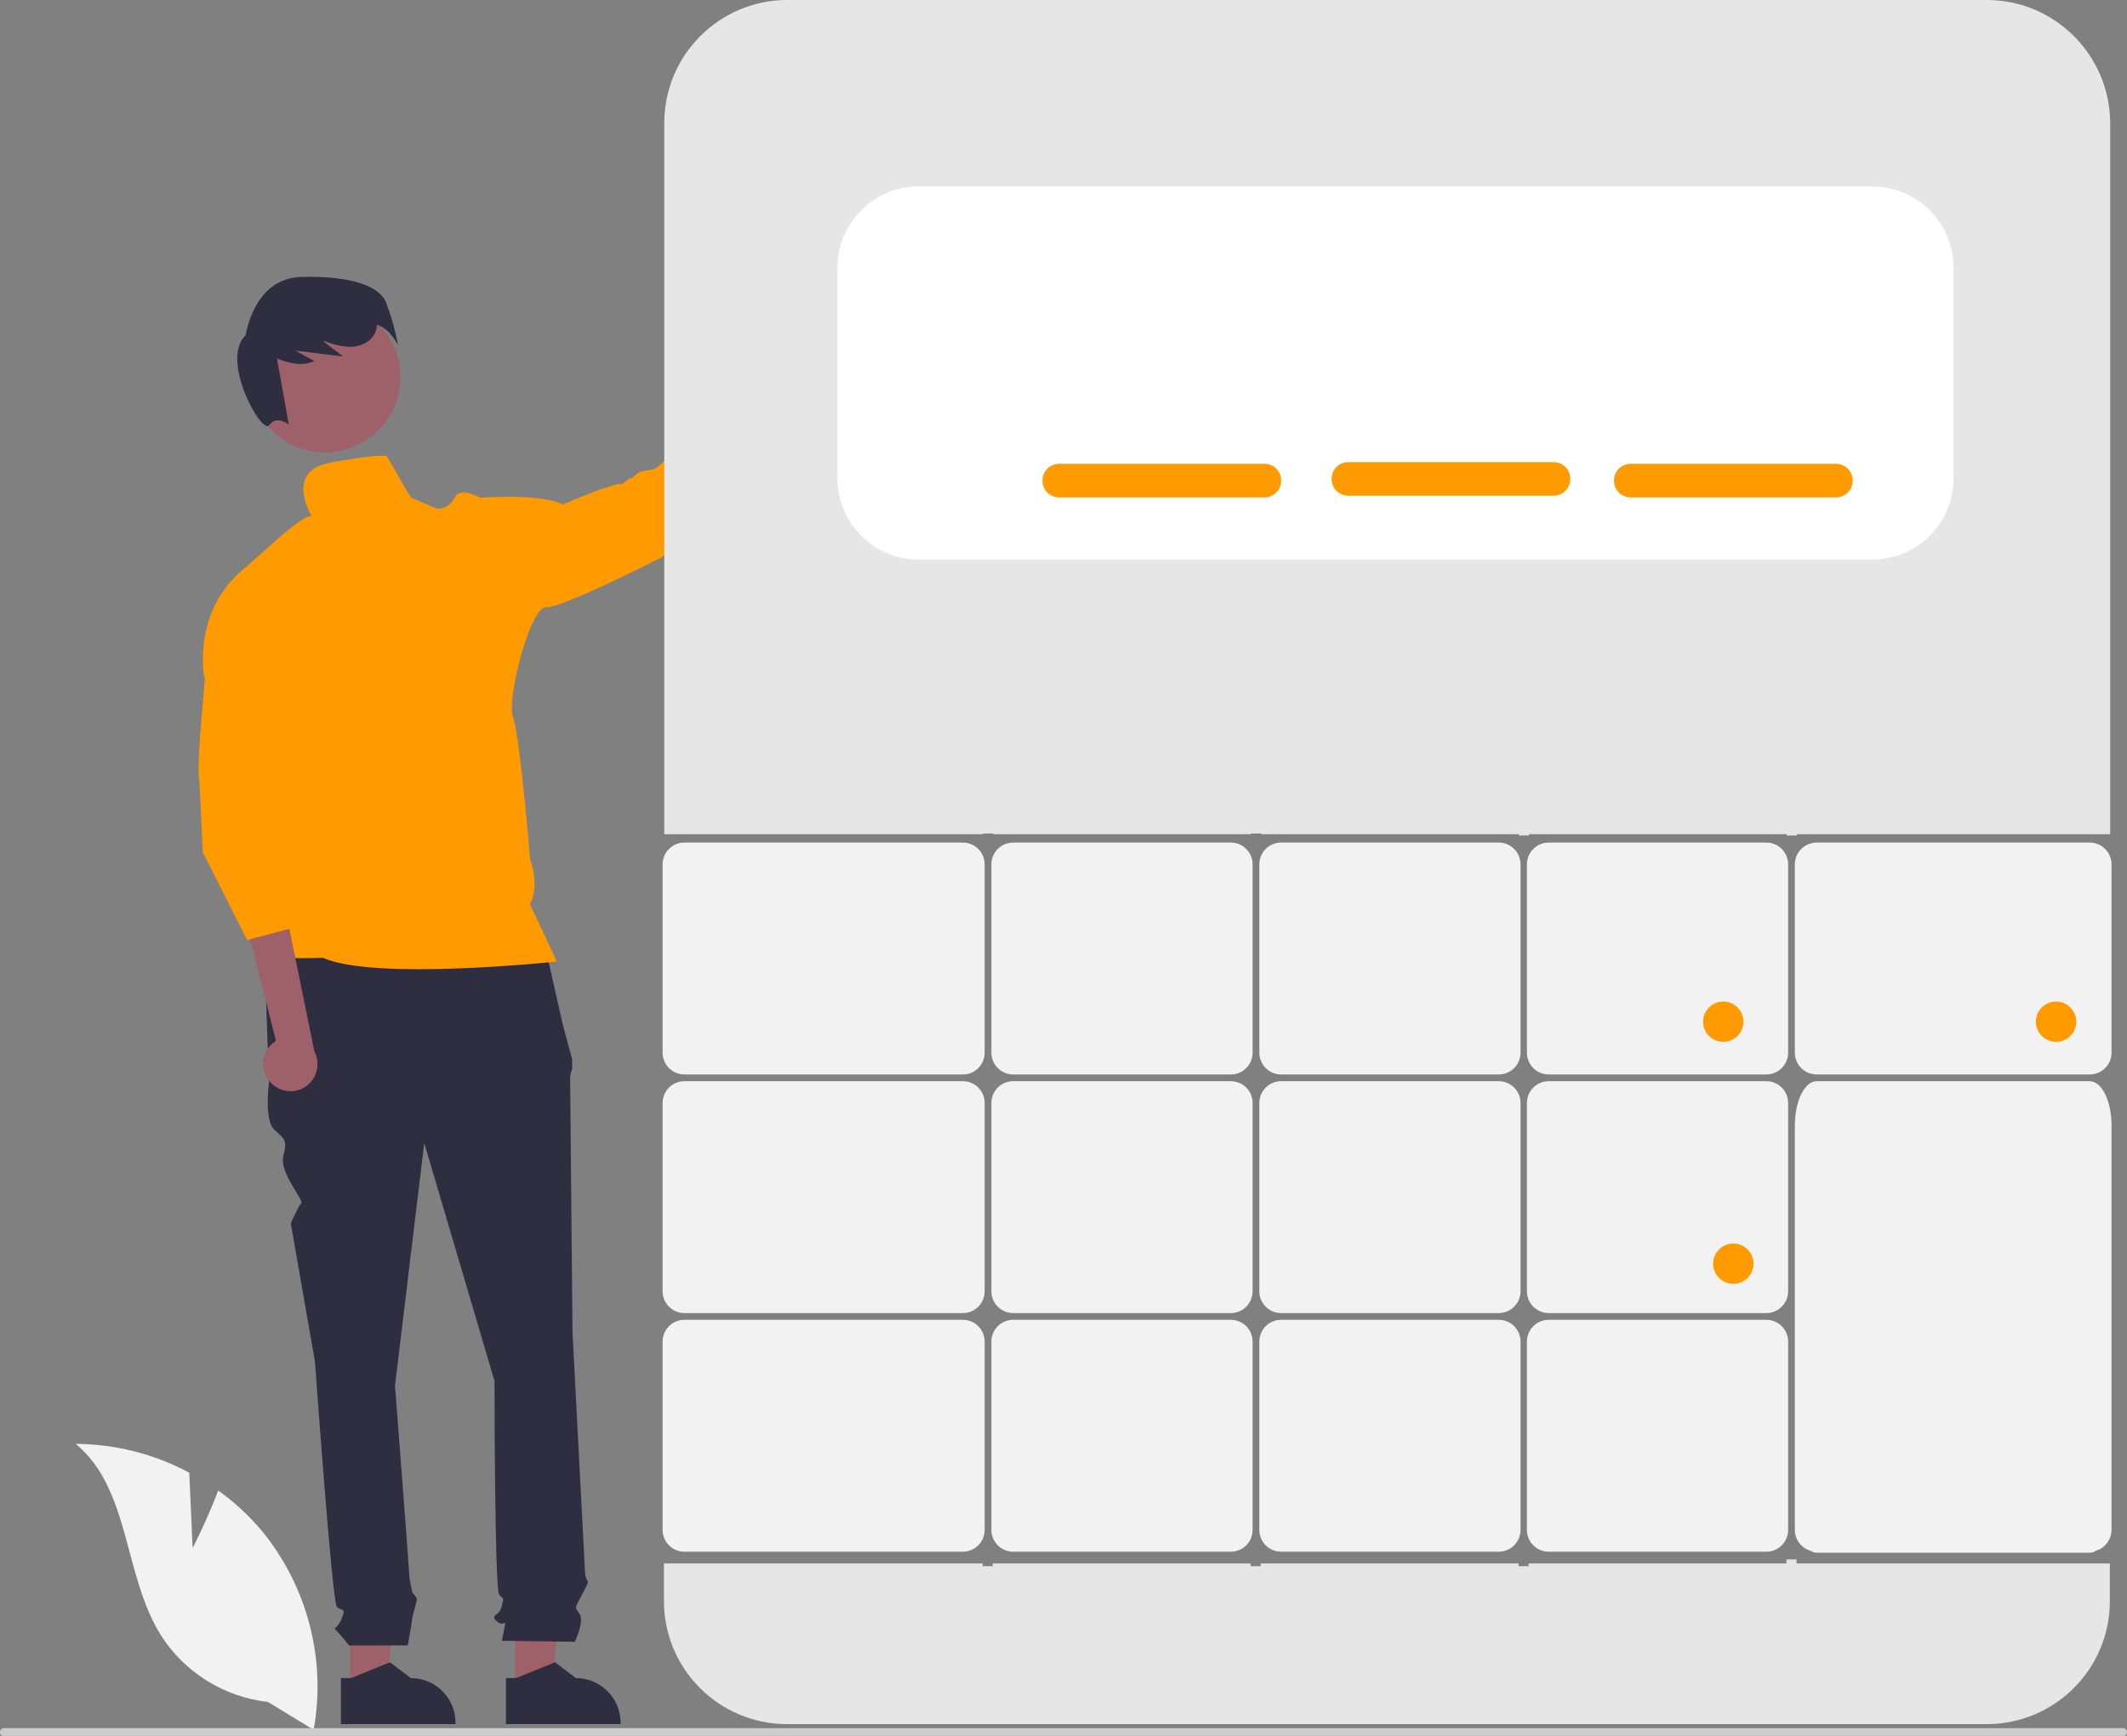<?xml version="1.0" encoding="utf-8"?>
<!-- Generator: Adobe Illustrator 26.1.0, SVG Export Plug-In . SVG Version: 6.00 Build 0)  -->
<svg version="1.1" id="Ebene_1" xmlns="http://www.w3.org/2000/svg" xmlns:xlink="http://www.w3.org/1999/xlink" x="0px" y="0px"
	 viewBox="0 0 632.7 516.5" style="enable-background:new 0 0 632.7 516.5;" xml:space="preserve">
<rect x="0" y="0" width="632.7" height="516.5" fill="#808080" stroke="none"/>
<style type="text/css">
	.st0{fill:#9E616A;}
	.st1{fill:#2F2E41;}
	.st2{fill:#FF9B00;}
	.st3{fill:#F2F2F2;}
	.st4{fill:#E6E6E6;}
	.st5{fill:#FFFFFF;}
	.st6{fill:#CCCCCC;}
</style>
<polygon class="st0" points="104.1,502.8 114.7,502.8 119.7,462 104.1,462 "/>
<path class="st1" d="M101.4,499.3h3l11.6-4.7l6.2,4.7l0,0c7.3,0,13.3,5.9,13.3,13.3v0.4h-34.1V499.3z"/>
<polygon class="st0" points="153.2,502.8 163.8,502.8 168.8,462 153.2,462 "/>
<path class="st1" d="M150.5,499.3h3l11.6-4.7l6.2,4.7l0,0c7.3,0,13.3,5.9,13.3,13.3v0.4h-34.1V499.3z"/>
<path class="st1" d="M161.7,279.6l-83.1,2.2l1.4,40.4c0,0-1.4,10.8,1.4,13.7s4.3,2.9,2.9,7.9s6.2,13.3,5.3,14.2s-3.1,6-3.1,6
	l7.2,41.2c0,0,5.1,71.5,6.5,72.9s2.9,0,1.4,3.6s-2.9,2.2-1.4,3.6c1.3,1.4,2.5,2.8,3.6,4.3h17.5c0,0,1.3-7.2,1.3-7.9s1.4-5.1,1.4-5.8
	s-1.3-2-1.3-2c-0.4-1.5-0.7-3-0.9-4.5c0-1.4-4.3-57.1-4.3-57.1l8.7-72.2l20.9,70.8c0,0,0,62.1,1.4,63.6s1.4,0.7,0.7,3.6
	s-3.6,2.2-1.4,4.3s2.9-1.4,2.2,2.2l-0.7,3.6l21.7,0.3c0,0,2.9-6.1,1.4-8.3s-1.4-1.6,0.4-5.1s2.5-4.3,1.8-5s-0.7-4.6-0.7-4.6
	l-3.6-69.1c0,0-0.7-72.9-0.7-75.1c-0.1-1.1,0.2-2.2,0.6-3.2v-2.9l-2.8-10.4L161.7,279.6z"/>
<path class="st0" d="M255.7,122.1c-1.5,4.2-6.1,6.4-10.3,4.9c-0.4-0.2-0.9-0.4-1.3-0.6L208,156.6l-2-14.8l35.3-27
	c2.5-3.7,7.5-4.7,11.2-2.2C255.7,114.6,257,118.6,255.7,122.1z"/>
<circle class="st0" cx="96.7" cy="112.2" r="22.4"/>
<path class="st1" d="M114.8,89.9c-2.1-5-11-7.9-25.2-7.5S73.1,99.7,73.1,99.7c-7.8,7.3,4.8,29.9,7,26.8s5.8-0.2,5.8-0.2l-3.5-19.6
	c3.7,1.4,7.6,2.4,11.1,0.7l-5.7-3.1c4.8,0.6,9.5,1.2,14.3,1.8l-5.9-4.5c0.1,0,0.3-0.1,0.4-0.1c2.4,1,4.9,1.6,7.5,1.7
	c3,0,6.2-1.4,7.5-4.2c0.3-0.7,0.5-1.6,0.5-2.4c4.1,1.3,6.3,6.2,6.3,6.2C117.6,98.4,116.4,94.1,114.8,89.9z"/>
<path class="st2" d="M114.6,135.6c-5,0-8.2,0.7-16,2c-14.4,2.4-5.8,16.1-5.8,16.1s0.6-0.3-1.1,0s-7.8,5.5-7.8,5.5l-10.7,9.5
	c-16.2,12.7-12.5,32.5-12.5,32.5l23.6,23.7L74,272.5c0,0,4.4,7.1,2.1,10.2s20,2.3,20,2.3c15.4,6.9,69.5,1.1,69.5,1.1
	c-0.8-2-8-17.1-8-17.1c3.1-5.4,0.1-13.3,0.1-13.3s-3.1-37.2-5.1-42.3s5.1-33,9.8-32.7s34.9-15.1,34.9-15.1s-0.8-1.2,9.2-5.3
	c5.7-2.3,11-5.6,15.5-9.8l4.1-8.2c-2,0.8-8.6-11.8-8.6-11.8l-2.9,1.1l-1.7-0.5c0,0-13.1,3.7-15.8,6.5s-3.6,2-6,2.6s-2.7,2.3-3.5,2.1
	s-2.1,2.1-3.2,1.8s-3.3,0.9-4.8,1.2s-12.2,4.8-12.2,4.8c-6.6-3.4-24.6-2-24.6-2s-5.9-3.5-7.6,0c-0.9,2-2.9,3.3-5.1,3.3l-7.2-3.1
	C122.5,149.8,114.7,134,114.6,135.6z"/>
<path class="st0" d="M80.3,321.9c-3-3.3-2.7-8.4,0.7-11.4c0.4-0.3,0.7-0.6,1.1-0.8l-10.2-40l13.9,5.3l7.7,37.8c2.1,4,0.6,8.9-3.4,11
	C86.9,325.5,82.8,324.7,80.3,321.9L80.3,321.9z"/>
<path class="st2" d="M61.6,193.6l-1.3,16c0,0-1.6,17.5-1.2,20.8s1.2,23.1,1.2,23.1l13.2,26.2l15-4l-0.9-12.3l0.9,11.3l2-10l-5-17
	l3-6L87,221.6L61.6,193.6z"/>
<path class="st3" d="M525.4,390.7h-64.7c-3.6,0-6.5-2.9-6.5-6.5v-56c0-3.6,2.9-6.5,6.5-6.5h64.7c3.6,0,6.5,2.9,6.5,6.5v56
	C531.9,387.8,529,390.7,525.4,390.7z"/>
<path class="st3" d="M525.4,319.7h-64.7c-3.6,0-6.5-2.9-6.5-6.5v-56c0-3.6,2.9-6.5,6.5-6.5h64.7c3.6,0,6.5,2.9,6.5,6.5v56
	C531.9,316.8,529,319.7,525.4,319.7z"/>
<path class="st3" d="M525.4,461.7h-64.7c-3.6,0-6.5-2.9-6.5-6.5v-56c0-3.6,2.9-6.5,6.5-6.5h64.7c3.6,0,6.5,2.9,6.5,6.5v56
	C531.9,458.8,529,461.7,525.4,461.7z"/>
<path class="st3" d="M445.8,461.7h-64.7c-3.6,0-6.5-2.9-6.5-6.5v-56c0-3.6,2.9-6.5,6.5-6.5h64.7c3.6,0,6.5,2.9,6.5,6.5v56
	C452.3,458.8,449.4,461.7,445.8,461.7z"/>
<path class="st3" d="M621.6,319.7h-81.2c-3.6,0-6.5-2.9-6.5-6.5v-56c0-3.6,2.9-6.5,6.5-6.5h81.2c3.6,0,6.5,2.9,6.5,6.5v56
	C628.1,316.8,625.2,319.7,621.6,319.7z"/>
<path class="st4" d="M292.4,248.2V248h3v0.2h76.7V248h3v0.2h76.7v0.4h3v-0.4h76.7v0.4h3v-0.4h93.2V36.6C627.6,16.4,611.2,0,591,0
	l0,0H234.2c-20.2,0-36.6,16.4-36.6,36.6v211.6L292.4,248.2L292.4,248.2z"/>
<path class="st3" d="M621.6,321.7h-81.2c-3.6,0-6.5,5.9-6.5,13.2v120.3c0,2.9,1.9,5.4,4.6,6.2c0.6,0.4,1.2,0.6,1.9,0.6h81.2
	c0.7,0,1.3-0.2,1.9-0.6c2.7-0.8,4.6-3.4,4.6-6.2V334.9C628.1,327.6,625.2,321.7,621.6,321.7z"/>
<path class="st3" d="M286.4,461.7h-82.8c-3.6,0-6.5-2.9-6.5-6.5v-56c0-3.6,2.9-6.5,6.5-6.5h82.8c3.6,0,6.5,2.9,6.5,6.5v56
	C292.9,458.8,290,461.7,286.4,461.7z"/>
<path class="st3" d="M286.4,390.7h-82.8c-3.6,0-6.5-2.9-6.5-6.5v-56c0-3.6,2.9-6.5,6.5-6.5h82.8c3.6,0,6.5,2.9,6.5,6.5v56
	C292.9,387.8,290,390.7,286.4,390.7z"/>
<path class="st4" d="M534.4,465.2V464h-3v1.2h-76.7v0.8h-3v-0.8H375v0.8h-3v-0.8h-76.7v0.8h-3v-0.8h-94.8v11.2
	c0,20.2,16.4,36.6,36.6,36.6H591c20.2,0,36.6-16.4,36.6-36.6v-11.2L534.4,465.2L534.4,465.2z"/>
<path class="st3" d="M286.4,319.7h-82.8c-3.6,0-6.5-2.9-6.5-6.5v-56c0-3.6,2.9-6.5,6.5-6.5h82.8c3.6,0,6.5,2.9,6.5,6.5v56
	C292.9,316.8,290,319.7,286.4,319.7z"/>
<path class="st3" d="M366.1,390.7h-64.7c-3.6,0-6.5-2.9-6.5-6.5v-56c0-3.6,2.9-6.5,6.5-6.5h64.7c3.6,0,6.5,2.9,6.5,6.5v56
	C372.6,387.8,369.7,390.7,366.1,390.7z"/>
<path class="st3" d="M366.1,461.7h-64.7c-3.6,0-6.5-2.9-6.5-6.5v-56c0-3.6,2.9-6.5,6.5-6.5h64.7c3.6,0,6.5,2.9,6.5,6.5v56
	C372.6,458.8,369.7,461.7,366.1,461.7z"/>
<path class="st3" d="M445.8,319.7h-64.7c-3.6,0-6.5-2.9-6.5-6.5v-56c0-3.6,2.9-6.5,6.5-6.5h64.7c3.6,0,6.5,2.9,6.5,6.5v56
	C452.3,316.8,449.4,319.7,445.8,319.7z"/>
<path class="st3" d="M445.8,390.7h-64.7c-3.6,0-6.5-2.9-6.5-6.5v-56c0-3.6,2.9-6.5,6.5-6.5h64.7c3.6,0,6.5,2.9,6.5,6.5v56
	C452.3,387.8,449.4,390.7,445.8,390.7z"/>
<path class="st3" d="M366.1,319.7h-64.7c-3.6,0-6.5-2.9-6.5-6.5v-56c0-3.6,2.9-6.5,6.5-6.5h64.7c3.6,0,6.5,2.9,6.5,6.5v56
	C372.6,316.8,369.7,319.7,366.1,319.7z"/>
<path class="st5" d="M556.9,166.5H273.3c-13.4,0-24.2-10.8-24.2-24.2V79.7c0-13.4,10.8-24.2,24.2-24.2h283.6
	c13.4,0,24.2,10.8,24.2,24.2v62.6C581.1,155.7,570.3,166.5,556.9,166.5z"/>
<path class="st2" d="M462.1,147.5h-61c-2.8,0-5-2.2-5-5s2.2-5,5-5h61c2.8,0,5,2.2,5,5S464.9,147.5,462.1,147.5z"/>
<path class="st2" d="M546.1,148h-61c-2.8,0-5-2.2-5-5s2.2-5,5-5h61c2.8,0,5,2.2,5,5S548.9,148,546.1,148z"/>
<path class="st2" d="M376.1,148h-61c-2.8,0-5-2.2-5-5s2.2-5,5-5h61c2.8,0,5,2.2,5,5S378.9,148,376.1,148z"/>
<circle class="st2" cx="512.6" cy="304" r="6"/>
<circle class="st2" cx="515.6" cy="376" r="6"/>
<circle class="st2" cx="611.6" cy="304" r="6"/>
<path class="st3" d="M57.3,460.6l-1-22.4c-10.4-5.6-22-8.5-33.8-8.6c16.2,13.3,14.2,38.9,25.2,56.7c7,11.2,18.8,18.6,32,20.1
	l13.6,8.3c3.8-21-1.9-42.7-15.4-59.2c-3.8-4.5-8.2-8.6-13-12C61.7,452.1,57.3,460.6,57.3,460.6z"/>
<path class="st6" d="M0,515.4c0,0.7,0.5,1.2,1.2,1.2l0,0h630.3c0.7,0,1.2-0.5,1.2-1.2s-0.5-1.2-1.2-1.2H1.2
	C0.5,514.2,0,514.7,0,515.4L0,515.4z"/>
</svg>
